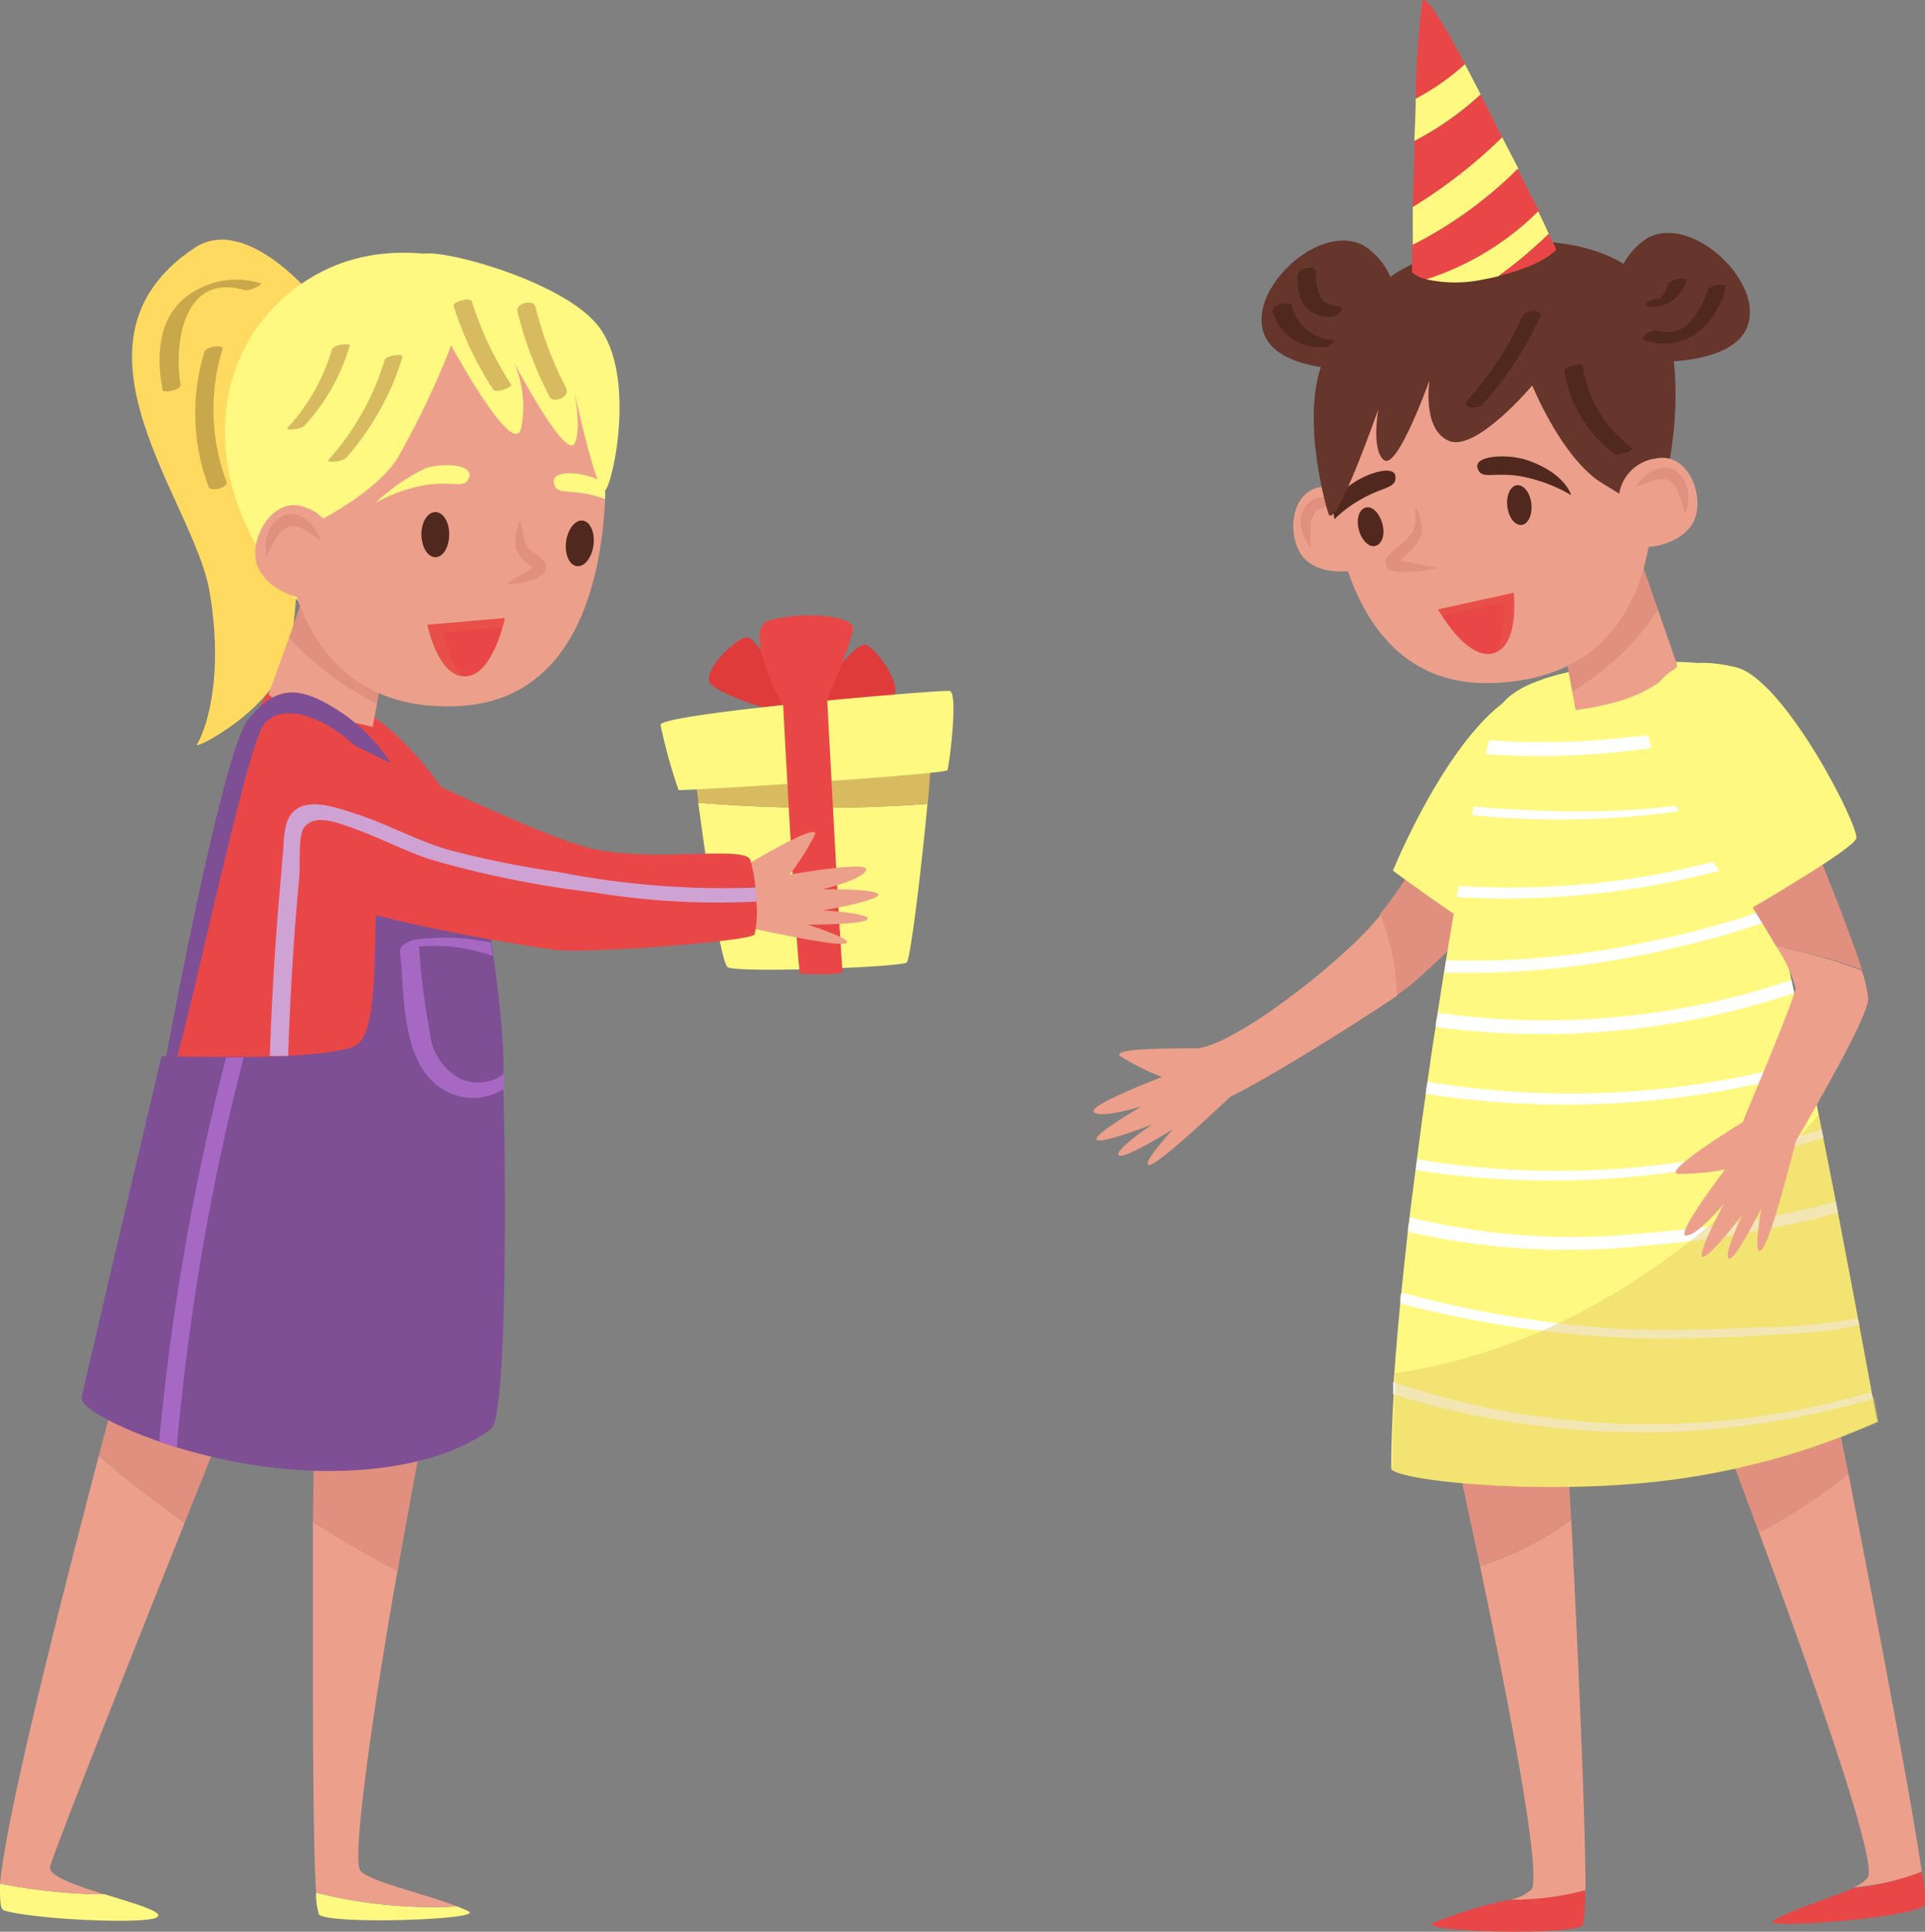 <svg xmlns="http://www.w3.org/2000/svg" viewBox="0 0 124.06 124.49"><rect x="0" y="0" width="124.06" height="124.49" fill="#808080" stroke="none"/><defs><style>.cls-1{isolation:isolate;}.cls-2{fill:#e03b3b;}.cls-3{fill:#e94747;}.cls-4{fill:#ffda61;}.cls-5{fill:#e19080;}.cls-6{fill:#fff982;}.cls-7{fill:#eca08b;}.cls-8{fill:#51281e;}.cls-9{fill:#7f4f95;}.cls-10{fill:#d8bb60;}.cls-11{opacity:0.1;}.cls-12{fill:#e3e162;}.cls-12,.cls-18{opacity:0.48;}.cls-13{fill:#a768c4;}.cls-14{fill:#cea3d4;}.cls-15{fill:#c9a84c;}.cls-16{fill:#66352b;}.cls-17{fill:#fff;}.cls-18{mix-blend-mode:multiply;}.cls-19{fill:#e3cb62;}</style></defs><g class="cls-1"><g id="レイヤー_2" data-name="レイヤー 2"><g id="外国語ベース"><path class="cls-2" d="M50.94,45.73s-2-4.88-2.88-4.65-2.88,2.29-2.26,3S50.72,46.28,50.94,45.73Z"/><path class="cls-2" d="M52.14,45.57s2.89-4.41,3.71-4,2.4,2.8,1.66,3.32S52.25,46.15,52.14,45.57Z"/><path class="cls-3" d="M51.76,47.9c-.39-.68-4.4-7.35-2.12-7.94s5.11-.25,5.32.42S52,48.29,51.76,47.9Z"/><path class="cls-4" d="M20.3,19.25S15.87,13.71,12.5,16c-9.06,6.08,0,16.26,1,22.1s-.36,9.2-.81,9.87c-.31.46,5.11-2.3,5.91-5.86s.4-7.29.56-7.28S20.3,19.25,20.3,19.25Z"/><path class="cls-5" d="M24.3,45.34c.31-1.69.61-3.22.64-3.27s-5.15-4.32-5.15-4.32l-1.16,3.34A20,20,0,0,0,24.3,45.34Z"/><path class="cls-6" d="M28.17,38.12c-.21,0-7.31,2.34-9,.57-6-6.32-6-14.6-1.26-19.15,8.29-8,20.42,1.27,20.42,1.27S30.62,38.55,28.17,38.12Z"/><path class="cls-6" d="M.24,123.11c1.91.59,8.94.9,9.81.48.71-.34-1.28-.88-3.29-1.51A36.49,36.49,0,0,1,0,121.39C0,122.42,0,123,.24,123.11Z"/><path class="cls-5" d="M16.25,87.28l-7.57-2s-1,3.57-2.31,8.52c1.75,1.53,3.61,3,5.53,4.33C14.29,92.14,16.25,87.28,16.25,87.28Z"/><path class="cls-7" d="M3.23,120.31c.15-.76,4.94-12.84,8.67-22.17-1.92-1.37-3.78-2.8-5.53-4.33C4,102.89.47,116.59,0,121.39a36.49,36.49,0,0,0,6.72.69C4.94,121.52,3.11,120.9,3.23,120.31Z"/><path class="cls-6" d="M30.2,123.18c-.21-.11-.46-.21-.73-.32a30.61,30.61,0,0,1-9.1-.89,4.37,4.37,0,0,0,.19,1.41C21.22,124.05,31.25,123.71,30.2,123.18Z"/><path class="cls-7" d="M25.62,101.22c-1.88-1-3.7-2.06-5.45-3.15,0,8.32-.05,19.91.2,23.9a30.61,30.61,0,0,0,9.1.89c-2.09-.81-5.65-1.61-6.24-2.29S24.05,110.07,25.62,101.22Z"/><path class="cls-5" d="M28.39,86.37,20.24,89s0,3.92-.07,9.12c1.75,1.09,3.57,2.16,5.45,3.15C27,93.48,28.39,86.37,28.39,86.37Z"/><path class="cls-7" d="M39,31.16h0l0,1c-.29,6.2-2.41,13-9.44,13.34C17.49,46.12,18.1,32,18.1,32c-.44-4.43,6.07-14.37,8.52-14.91s10.06,2,11.32,5.15A29.08,29.08,0,0,1,39,31.16Z"/><path class="cls-6" d="M24.17,32.43a9.92,9.92,0,0,1,3.42-1.2c1.77-.22,2.41.29,2.65-.49s-1.57-.95-2.82-.56A12.92,12.92,0,0,0,24.17,32.43Z"/><path class="cls-3" d="M27.54,40.26l5-.43s-.75,3.69-2.54,3.76S27.54,40.26,27.54,40.26Z"/><path class="cls-5" d="M32.61,37.63c.44-.29.89-.54,1.32-.79l.3-.19a1.07,1.07,0,0,0,.21-.17s0,0,0,.11a.16.16,0,0,0,0,.1v0h0l0,0a1.69,1.69,0,0,0-.23-.21,6.47,6.47,0,0,1-.59-.52,2.34,2.34,0,0,1-.28-.38,1.63,1.63,0,0,1-.11-.23l0-.14v-.11a3.53,3.53,0,0,1,.3-1.59c.12.52.18,1,.32,1.47s.51.54.92.89a2.41,2.41,0,0,1,.32.32l.09.12v0l0,0a.33.33,0,0,1,0,.19A.57.57,0,0,1,35,37a2,2,0,0,1-.41.26,3,3,0,0,1-.39.14A4.42,4.42,0,0,1,32.61,37.63Z"/><path class="cls-8" d="M27.16,34.43c0,.81.4,1.48.9,1.48s.89-.66.89-1.48S28.55,33,28.06,33,27.16,33.61,27.16,34.43Z"/><path class="cls-6" d="M39,31.16h0l0,1c-.23-.09-.48-.16-.73-.23-1.73-.44-2.43,0-2.57-.82s1.68-.75,2.87-.19A3.22,3.22,0,0,1,39,31.16Z"/><ellipse class="cls-8" cx="37.36" cy="35.02" rx="1.48" ry="0.89" transform="translate(-2.18 67.55) rotate(-82.59)"/><path class="cls-6" d="M29,22.12s4.15,7.69,4.6,5.42a7.23,7.23,0,0,0-.46-4.16s3.39,6.47,3.92,5.15-.29-4.46-.29-4.46,1.7,8.24,2.26,7.5,2-7.77-.64-10.76-10.86-5-11.23-4.36S29,22.12,29,22.12Z"/><path class="cls-6" d="M17.6,35s6.07-2.45,8-5.44a55.41,55.41,0,0,0,3.79-8.11l-2.23-5s-7.33,2.18-8.8,7.49A31.74,31.74,0,0,0,17.6,35Z"/><path class="cls-3" d="M10.42,72.4s5-27.58,7.2-28,6.64.24,11,6.6c1.89,2.76,3.8,15.67,3.41,16.25s-5.54,5.07-9.54,5.66S10.42,72.4,10.42,72.4Z"/><path class="cls-9" d="M31.66,92.06c-1.11.88-4.54,3-11.87,2.71a35.12,35.12,0,0,1-8.4-1.5c-.39-.12-.77-.24-1.13-.37-3-1.05-5.11-2.25-5-2.84.22-1.11,5.15-22,5.15-22s1.85.06,4.15.05H15.7c2.8,0,5.89-.19,7.09-.66,2.38-.94.5-12.37,2.44-13.14s5.33-1.17,5.35-.5c0,.39.59,3.4,1.09,6.87l.12.86c.32,2.26.58,4.64.65,6.58q0,.44,0,1c0,.32,0,.66,0,1C32.62,76.9,32.65,91.26,31.66,92.06Z"/><path class="cls-6" d="M45,51.73c.48,3.58,1.44,10.32,1.9,10.6.64.39,11.29,0,11.54-.31s.95-6.09,1.33-10.21A94.56,94.56,0,0,1,45,51.73Z"/><path class="cls-10" d="M59.79,51.81c.2-2.21.28-3.9.08-3.9-.58,0-15.14,1.61-15.14,1.61s.11.89.29,2.21A94.56,94.56,0,0,0,59.79,51.81Z"/><path class="cls-6" d="M42.57,46.72a33.53,33.53,0,0,0,1.16,4.19c.23.08,17.22-1,17.33-1.28s.72-5,.14-5.1S42.39,46,42.57,46.72Z"/><path class="cls-7" d="M21.6,35.51a2.76,2.76,0,0,0-1.84-2.78c-2.1-.93-3.81,2-3.18,3.71s3.21,2.44,3.73,2A11.17,11.17,0,0,0,21.6,35.51Z"/><path class="cls-5" d="M20.66,34.82a10.8,10.8,0,0,0-1.13-.71,1.19,1.19,0,0,0-.94-.17,1.89,1.89,0,0,0-.77.73c-.23.35-.42.75-.65,1.17a2.83,2.83,0,0,1,.08-1.44,1.87,1.87,0,0,1,1.05-1.2,1.36,1.36,0,0,1,.91,0,1.87,1.87,0,0,1,.68.42A2.68,2.68,0,0,1,20.66,34.82Z"/><path class="cls-7" d="M24.3,45.34a20,20,0,0,1-5.67-4.25L17.3,44.76c1.87,1.44,4.45,1.47,6.72,2.09C24.11,46.35,24.2,45.84,24.3,45.34Z"/><path class="cls-9" d="M25.45,55.73s-.19-4.92-2.06-7.11S18.25,45.05,17,46.7s-5.54,22.79-6,22.48l-.44-.3S14.32,48.34,16,46.36s3-2.47,6.08-.39a11.49,11.49,0,0,1,4.73,7.21C27.39,55.62,26,56.84,25.45,55.73Z"/><path class="cls-3" d="M50.47,45.4s.9,17.26,1.1,17.33,2.84.11,2.74-.12-1-17.55-1-17.55Z"/><path class="cls-7" d="M47.49,56.12s5.58-3.41,5-2.27a16.13,16.13,0,0,1-1.61,2.52s5.19-.94,4.94-.3S53,57.31,53,57.31s3.71-.05,3.6.36-3.57,1-3.57,1,3,.17,2.88.55-3.87.37-3.87.37,3.21,1,2.43,1.22-7.63-1.34-7.63-1.34Z"/><path class="cls-3" d="M48.63,60.22c-.28.45-10.65,1.23-12.81,1-1.93-.25-13-2-16.62-4a3.14,3.14,0,0,1-.95-.75,1.53,1.53,0,0,1-.14-.21c-1.64-2.61-1.52-10.38.74-10.21,0,0,15.25,7.76,19.35,8.65s9.76-.23,10.15.71a8.29,8.29,0,0,1,.34,1.89l.06.87A6.24,6.24,0,0,1,48.63,60.22Z"/><g class="cls-11"><path class="cls-12" d="M28.54,40.76l3.82-.33c.1-.36.15-.6.15-.6l-5,.43s.61,3.19,2.28,3.32A6.58,6.58,0,0,1,28.54,40.76Z"/></g><path class="cls-13" d="M15.7,68.15a155.75,155.75,0,0,0-4.31,25.12c-.39-.12-.77-.24-1.13-.37a156.32,156.32,0,0,1,4.31-24.75Z"/><path class="cls-13" d="M32.49,70.17a3.72,3.72,0,0,1-4,0c-2.68-1.7-2.4-6.11-2.71-8.85,0-.29.24-.52.53-.6a1.35,1.35,0,0,1,.43-.16,14.16,14.16,0,0,1,4.9.19l.12.86A11.16,11.16,0,0,0,27,61a47.54,47.54,0,0,0,.71,5.58,3.69,3.69,0,0,0,2.09,3,2.85,2.85,0,0,0,2.69-.38C32.47,69.47,32.48,69.81,32.49,70.17Z"/><path class="cls-14" d="M48.75,58.1a49.13,49.13,0,0,1-10.49-.59,64.38,64.38,0,0,1-10.51-2.12c-1.76-.58-3.4-1.47-5.15-2.07-.83-.28-2.3-.91-3,0-.39.49-.25,2.48-.31,3.13,0,.23-.05.47-.06.7-.33,3.62-.54,7.26-.66,10.9l-1.18,0q.2-6,.75-11.91L18.23,55c.11-1.17,0-2.63,1.29-3.06,1-.33,2.42.19,3.42.51,2,.65,3.83,1.67,5.83,2.28A61.3,61.3,0,0,0,36,56.2a55.31,55.31,0,0,0,12.7,1Z"/><path class="cls-10" d="M22.25,29.57A17.44,17.44,0,0,0,25.94,23c.08-.24-1.05-.1-1.15.2a16.9,16.9,0,0,1-3.6,6.41c-.24.27.87.14,1.06-.08Z"/><path class="cls-10" d="M19.59,27.47a13,13,0,0,0,2.95-5.19c.07-.19-1-.09-1.14.21a12.76,12.76,0,0,1-2.86,5.07c-.23.22.85.1,1.05-.09Z"/><path class="cls-10" d="M29.24,19.73a22.1,22.1,0,0,0,2.53,5.36c.19.3,1.27-.15,1.17-.31a21.74,21.74,0,0,1-2.53-5.36c-.09-.28-1.25,0-1.17.31Z"/><path class="cls-10" d="M36.51,25.05a23.74,23.74,0,0,1-2-5.27c-.13-.55-1.3-.24-1.16.31a24.52,24.52,0,0,0,2.07,5.48c.24.47,1.35,0,1.06-.52Z"/><path class="cls-15" d="M16.72,18.23a5.33,5.33,0,0,0-4.65.84c-1.9,1.42-2,3.91-1.59,6.05,0,.26,1.21,0,1.16-.31-.45-2.69.2-7.27,4.12-6.11.28.08,1.31-.37,1-.47Z"/><path class="cls-15" d="M13.17,22.69a13.48,13.48,0,0,0,.27,8.67c.14.39,1.29.05,1.16-.31a13.27,13.27,0,0,1-.27-8.51c.12-.38-1.05-.22-1.16.15Z"/><path class="cls-7" d="M102.18,121.82c0-4.81-.53-16.26-.92-23.9a20.17,20.17,0,0,1-5.88,3c1.92,9.11,4,20,3.31,20.86a3,3,0,0,1-1.35.65A17.6,17.6,0,0,0,102.18,121.82Z"/><path class="cls-3" d="M97.34,122.42a27.35,27.35,0,0,0-5,1.51c-1,.57,9,.83,9.67.14a9,9,0,0,0,.13-2.25A17.6,17.6,0,0,1,97.34,122.42Z"/><path class="cls-5" d="M100.87,90.48l-8.26-2.19s1.33,5.83,2.77,12.62a20.17,20.17,0,0,0,5.88-3C101,93.59,100.87,90.48,100.87,90.48Z"/><path class="cls-5" d="M118.07,89.74l-8.49-1s1.73,4.47,3.8,10.08A40.2,40.2,0,0,0,119.13,95C118.5,91.87,118.07,89.74,118.07,89.74Z"/><path class="cls-7" d="M119.13,95a40.2,40.2,0,0,1-5.75,3.79c3.35,9.06,7.61,21.11,7,22.18a2.09,2.09,0,0,1-.92.66,16.25,16.25,0,0,0,4.39-1C123.12,115.52,120.58,102.44,119.13,95Z"/><path class="cls-3" d="M119.46,121.67c-1.32.62-3.67,1.23-5.16,2.1-1,.6,9.2-.18,9.73-1a8,8,0,0,0-.18-2.15A16.25,16.25,0,0,1,119.46,121.67Z"/><path class="cls-7" d="M87.38,60.68c-3,2.89-8.12,6.68-10.23,6.88-1.86,0-5.62,0-4.94.51a15.93,15.93,0,0,0,2.68,1.34S70,71.26,70.5,71.68s3.09-.39,3.09-.39-3.22,1.86-2.91,2.16,3.6-1,3.6-1-2.49,1.67-2.19,2,3.5-1.68,3.5-1.68-2.25,2.48-1.46,2.29c.62-.14,3.76-3.06,5.17-4.39,2.14-1,8.33-4.85,10.76-6.52A15,15,0,0,0,89,58.92,19.09,19.09,0,0,1,87.38,60.68Z"/><path class="cls-5" d="M98,46c-3.44,2.14-5.33,8.31-9.06,12.9a15,15,0,0,1,1.08,5.23c.32-.22.58-.41.75-.54,1.71-1.35,9.76-9.23,11.21-11.82S101.15,44.1,98,46Z"/><path class="cls-6" d="M89.77,56.11s6.08,4.5,6.83,4.44,8.19-7,7.59-10.16-2.61-5.77-3.62-6.06C95.19,42.74,89.77,56.11,89.77,56.11Z"/><path class="cls-6" d="M121,91.62a48.13,48.13,0,0,1-15.72,4c-7.74.62-15.62-.32-15.62-1,0-1.39.06-3,.16-4.76,0-.26,0-.52,0-.78.11-1.58.25-3.28.42-5.06,0-.23,0-.47.07-.71.13-1.27.27-2.58.42-3.92,0-.3.08-.61.11-.93.12-1,.25-2,.38-3l.09-.7c.18-1.41.37-2.82.57-4.22,0-.26.07-.52.11-.78.17-1.2.34-2.39.53-3.57,0-.3.09-.6.13-.91.13-.86.27-1.7.4-2.54.05-.27.09-.53.13-.8.23-1.41.46-2.78.69-4.08,0-.24.09-.48.13-.72.29-1.64.58-3.18.86-4.56,0-.19.07-.37.11-.55.26-1.3.52-2.45.74-3.41l.23-.9a10.39,10.39,0,0,1,.71-2.11c1.66-2.91,11.15-3.24,13.35-2.8.36.07.89,1.43,1.54,3.64.07.26.15.53.23.81.31,1.12.64,2.41,1,3.83,0,.13.07.26.1.39.24,1,.48,2.06.74,3.17,0,.22.09.43.14.65.23,1,.46,2.06.7,3.14l.15.73c.29,1.3.57,2.64.85,4l.18.84c.3,1.46.6,2.93.89,4.39,0,.22.09.45.14.67.25,1.27.5,2.52.74,3.76,0,.19.08.37.11.55.27,1.38.54,2.73.79,4l.15.8c.48,2.51.92,4.81,1.29,6.79,0,.15.06.3.08.44.33,1.77.61,3.25.8,4.32,0,.15.06.3.09.43C120.87,91.09,121,91.62,121,91.62Z"/><path class="cls-5" d="M106.85,39.29l-1.06-3.06s-5.33,4.26-5.24,4.38.41,2,.78,4A17.67,17.67,0,0,0,106.85,39.29Z"/><path class="cls-7" d="M88.2,33a2.75,2.75,0,0,0-2.89-1.63c-2.28.13-2.45,3.54-1.14,4.73s4,.71,4.22.07A11.1,11.1,0,0,0,88.2,33Z"/><path class="cls-5" d="M87.05,32.82a10.85,10.85,0,0,0-1.31-.14,1.22,1.22,0,0,0-.94.29,1.73,1.73,0,0,0-.34,1c0,.42,0,.86,0,1.33A2.86,2.86,0,0,1,83.86,34a1.9,1.9,0,0,1,.38-1.53,1.38,1.38,0,0,1,.79-.41,1.72,1.72,0,0,1,.79.05A2.6,2.6,0,0,1,87.05,32.82Z"/><path class="cls-16" d="M105.75,35.63s3.54-7.12,1.71-14.78-15.21-5.57-18.17-2.73-4,10.54-4,10.66S105.75,35.63,105.75,35.63Z"/><path class="cls-7" d="M96.55,44C89.71,44.43,87,38.91,86,33.46c-.06-.36-.11-.72-.15-1.07a26.62,26.62,0,0,1,.17-8.59c.9-3.3,9.11-1.72,11.6-1.45s8.67,2.61,8.73,7.06C106.39,29.41,108.57,43.34,96.55,44Z"/><path class="cls-8" d="M101.26,31.91a9.92,9.92,0,0,0-3.4-1.24c-1.76-.24-2.41.26-2.64-.52s1.87-.92,3.12-.52C100.86,30.45,101.26,31.91,101.26,31.91Z"/><path class="cls-3" d="M97.55,38.2l-4.87,1.07s1.82,3.3,3.55,2.83S97.55,38.2,97.55,38.2Z"/><path class="cls-5" d="M92.62,36.59a7.55,7.55,0,0,1-1.88.27,2.66,2.66,0,0,1-.49,0,1.9,1.9,0,0,1-.54-.09l-.09,0a.22.22,0,0,1-.1-.06.45.45,0,0,1-.21-.39.58.58,0,0,1,0-.14s0,0,0-.06l0-.09a.64.64,0,0,1,.1-.13,4.43,4.43,0,0,1,.36-.38l.69-.6a2.82,2.82,0,0,0,.56-.6,1.52,1.52,0,0,0,.19-.76c0-.31,0-.62,0-.94a3.51,3.51,0,0,1,.35.9,1.61,1.61,0,0,1,0,1.06A4.77,4.77,0,0,1,90.37,36l-.3.28,0,.06h0a.31.31,0,0,0,0-.08.25.25,0,0,0-.09-.21s0,0,0,0h0a4.69,4.69,0,0,0,.81.18C91.37,36.37,92,36.45,92.62,36.59Z"/><path class="cls-8" d="M98.69,32.46c.08.71-.2,1.32-.63,1.37s-.84-.49-.92-1.2.2-1.32.63-1.36S98.61,31.75,98.69,32.46Z"/><path class="cls-8" d="M87.67,32.2A8.18,8.18,0,0,0,86,33.46c-.06-.36-.11-.72-.15-1.07a6.57,6.57,0,0,1,1-1c1-.84,3-1.5,3.08-.7S89.21,31.32,87.67,32.2Z"/><path class="cls-8" d="M87.58,34.17c.19.69.69,1.15,1.1,1s.6-.76.4-1.45-.68-1.15-1.1-1S87.39,33.49,87.58,34.17Z"/><path class="cls-7" d="M108.11,42.92l-1.26-3.63a17.67,17.67,0,0,1-5.52,5.3c.12.67.11.58.21,1.17C104.08,45.42,106.44,44.77,108.11,42.92Z"/><path class="cls-16" d="M98.74,24.85s-3.62,4.31-5.37,3.56-1.24-3.91-1.24-3.91-2.06,5.77-2.92,5.16-.38-3.29-.38-3.29-2.8,8-3.22,6.72-2.15-8.28.49-11.16,12.18-3.61,13.73-1.71S98.74,24.85,98.74,24.85Z"/><path class="cls-16" d="M98.2,23.18s0,.06,0,.18c.27,1.08,2.4,6.19,5.1,7.81,3,1.79,3.2,2.28,3.2,2.28s1.34-5.88.26-8.05-6-5.71-7.82-5.74S98.2,23.18,98.2,23.18Z"/><path class="cls-16" d="M104.28,20.3a4.45,4.45,0,0,1,1.79-4.89c2.73-1.71,7.39,2.46,6.62,5.39S106,23.3,106,23.3Z"/><path class="cls-16" d="M89.8,20.8A4.47,4.47,0,0,0,88,15.9c-2.72-1.71-7.39,2.46-6.61,5.39s6.73,2.51,6.73,2.51Z"/><path class="cls-3" d="M91.67.09a49.71,49.71,0,0,0-.43,6.27,15.18,15.18,0,0,0,3.17-2.22C93,1.47,91.84-.44,91.67.09Z"/><path class="cls-3" d="M95.42,6.09a19.83,19.83,0,0,1-4.27,3c0,1.49-.08,3-.1,4.26a32.28,32.28,0,0,0,5.76-4.49C96.36,7.93,95.89,7,95.42,6.09Z"/><path class="cls-6" d="M96.81,8.85a32.28,32.28,0,0,1-5.76,4.49c0,.94,0,1.78,0,2.46a26.72,26.72,0,0,0,6.81-4.92Z"/><path class="cls-3" d="M97.81,10.88A26.72,26.72,0,0,1,91,15.8c0,1.08,0,1.75,0,1.75a2.1,2.1,0,0,0,1,.46,18,18,0,0,0,7.21-4.39C98.75,12.82,98.3,11.89,97.81,10.88Z"/><path class="cls-6" d="M99.13,13.62A18,18,0,0,1,91.92,18a8.66,8.66,0,0,0,3.72,0c.34-.06.65-.13.94-.2a29.13,29.13,0,0,0,3.23-2.73C99.63,14.66,99.4,14.17,99.13,13.62Z"/><path class="cls-3" d="M96.58,17.78c2.89-.68,3.72-1.7,3.72-1.7s-.19-.41-.49-1A29.13,29.13,0,0,1,96.58,17.78Z"/><path class="cls-6" d="M94.41,4.14a15.18,15.18,0,0,1-3.17,2.22c0,.88-.06,1.8-.09,2.72a19.83,19.83,0,0,0,4.27-3C95.08,5.41,94.74,4.76,94.41,4.14Z"/><g class="cls-11"><path class="cls-12" d="M97.55,38.2l-4.87,1.07s.09.16.25.41l3.95-.87A6.27,6.27,0,0,1,96.41,42C97.91,41.37,97.55,38.2,97.55,38.2Z"/></g><path class="cls-7" d="M104.34,31.89a2.74,2.74,0,0,1,2.36-2.34c2.23-.48,3.3,2.77,2.34,4.26s-3.62,1.73-4,1.18A11,11,0,0,1,104.34,31.89Z"/><path class="cls-5" d="M105.4,31.41a2.65,2.65,0,0,1,1-1,1.76,1.76,0,0,1,.74-.26,1.39,1.39,0,0,1,.88.19,1.88,1.88,0,0,1,.76,1.38,2.7,2.7,0,0,1-.19,1.41c-.13-.46-.23-.89-.38-1.28a1.86,1.86,0,0,0-.6-.88,1.21,1.21,0,0,0-1,0A8.39,8.39,0,0,0,105.4,31.41Z"/><path class="cls-17" d="M120.71,90.15a53.05,53.05,0,0,1-30.92-.3c0-.26,0-.52,0-.78a51.16,51.16,0,0,0,30.78.65C120.65,89.87,120.68,90,120.71,90.15Z"/><path class="cls-17" d="M119.82,85.4a23.68,23.68,0,0,1-3.79.51c-3.21.21-6.44.37-9.65.35A68.49,68.49,0,0,1,90.26,84c0-.23,0-.47.07-.71A69.23,69.23,0,0,0,105,85.67c2.74.1,5.48,0,8.21-.13a38.1,38.1,0,0,0,6.49-.58C119.77,85.11,119.8,85.26,119.82,85.4Z"/><path class="cls-17" d="M118.45,78.17a69.9,69.9,0,0,1-12.39,2.1,46,46,0,0,1-15.31-.89c0-.3.08-.61.11-.93a43.73,43.73,0,0,0,15.31,1,68,68,0,0,0,12.13-2Z"/><path class="cls-17" d="M117.51,73.33a57.42,57.42,0,0,1-26.27,2.08l.09-.7a55.34,55.34,0,0,0,26.07-1.93C117.44,73,117.48,73.15,117.51,73.33Z"/><path class="cls-17" d="M116.66,69A58.13,58.13,0,0,1,91.9,70.49c0-.26.07-.52.11-.78a56.18,56.18,0,0,0,24.51-1.36C116.57,68.57,116.61,68.8,116.66,69Z"/><path class="cls-17" d="M115.63,64a51.2,51.2,0,0,1-23.09,2.18c0-.3.09-.6.13-.91a49.66,49.66,0,0,0,22.78-2.11Z"/><path class="cls-17" d="M114.6,59.12a54,54,0,0,1-6.87,2,56.55,56.55,0,0,1-14.66,1.56c.05-.27.09-.53.13-.8a54.26,54.26,0,0,0,13.61-1.32,53.24,53.24,0,0,0,7.64-2.18Z"/><path class="cls-17" d="M113.75,55.25a54,54,0,0,1-19.86,2.56c0-.24.09-.48.13-.72a52,52,0,0,0,19.59-2.49C113.66,54.82,113.7,55,113.75,55.25Z"/><path class="cls-17" d="M112.87,51.43a55.9,55.9,0,0,1-18,1.1c0-.19.07-.37.11-.55,6,.5,12,.53,17.78-.94C112.8,51.17,112.84,51.3,112.87,51.43Z"/><path class="cls-17" d="M111.79,47.21a44.75,44.75,0,0,1-5.39,1,50.79,50.79,0,0,1-10.67.39l.23-.9a48.49,48.49,0,0,0,9-.19,43.3,43.3,0,0,0,6.59-1.08C111.63,46.66,111.71,46.93,111.79,47.21Z"/><g class="cls-18"><path class="cls-19" d="M120.62,89.72c-.19-1.07-.47-2.55-.8-4.32,0-.14,0-.29-.08-.44-.37-2-.81-4.28-1.29-6.79l-.15-.8c-.25-1.31-.52-2.66-.79-4,0-.18-.07-.36-.11-.55s-.13-.65-.19-1c-7,8.52-16.5,15.12-27.32,16.67,0,.2,0,.4,0,.6s0,.52,0,.78c-.1,1.77-.16,3.37-.16,4.76,0,.7,7.88,1.64,15.62,1a48.13,48.13,0,0,0,15.72-4s-.1-.53-.26-1.47C120.68,90,120.65,89.87,120.62,89.72Z"/></g><path class="cls-5" d="M115.47,50.88l-5.49,3s2.8,4.19,4.49,7.12A32.67,32.67,0,0,1,120,62.49C118.77,58.68,115.47,50.88,115.47,50.88Z"/><path class="cls-7" d="M114.47,61a8.61,8.61,0,0,1,1.25,2.7c-.12.73-2.27,5.9-3.42,8.63-1,.61-5.23,3.27-4.12,3.32a16.07,16.07,0,0,0,3-.28s-3.21,4.18-2.53,4.25,2.42-2,2.42-2-1.75,3.28-1.33,3.37,2.55-2.71,2.55-2.71S111,81,111.43,81.11s2.09-3.27,2.09-3.27-.6,3.29,0,2.71,1.86-5.67,2.22-7c1.72-3,4.6-8,4.66-9.16a7.71,7.71,0,0,0-.42-1.85A32.67,32.67,0,0,0,114.47,61Z"/><path class="cls-6" d="M112.84,58.55s6.55-3.8,6.79-4.51S115,43.75,111.87,43s-4.23.13-4.91.94C103.37,48.27,112.84,58.55,112.84,58.55Z"/><path class="cls-8" d="M95.55,26.07a22.63,22.63,0,0,0,3.68-5.62c.28-.55-.89-.5-1.1-.09a21.8,21.8,0,0,1-3.54,5.43c-.49.52.63.62,1,.28Z"/><path class="cls-8" d="M100.82,23.89a8.16,8.16,0,0,0,3.27,5.37c.25.18,1.24-.28,1.1-.39A8,8,0,0,1,102,23.58c0-.2-1.21,0-1.16.31Z"/><path class="cls-8" d="M106.2,22c2.5.67,4.35-1.08,5-3.36.15-.47-1-.32-1.17.12a5,5,0,0,1-1,1.84,1.93,1.93,0,0,1-2.19.7c-.43-.11-1.38.52-.7.7Z"/><path class="cls-8" d="M106.32,19.76a2.31,2.31,0,0,0,1.58-.47,2.85,2.85,0,0,0,.77-1.18c.08-.21-.39-.15-.48-.14s-.59.12-.67.33a3.78,3.78,0,0,1-.31.64,1.06,1.06,0,0,1-.2.26c-.17.17-.13,0,0,.05a1.34,1.34,0,0,0-.82.22c-.18.13-.16.27.08.29Z"/><path class="cls-8" d="M83.62,17.68A3.52,3.52,0,0,0,84,19.6a2,2,0,0,0,1.65.81.9.9,0,0,0,.77-.33c.11-.25-.1-.35-.33-.37-1.16-.07-1.29-1.23-1.28-2.16,0-.51-1.17-.27-1.17.13Z"/><path class="cls-8" d="M82,20A3.21,3.21,0,0,0,85,22.39a1.29,1.29,0,0,0,.83-.22c.15-.13.17-.26-.08-.28a2.87,2.87,0,0,1-2.51-2.23c-.07-.28-1.24,0-1.17.31Z"/></g></g></g></svg>